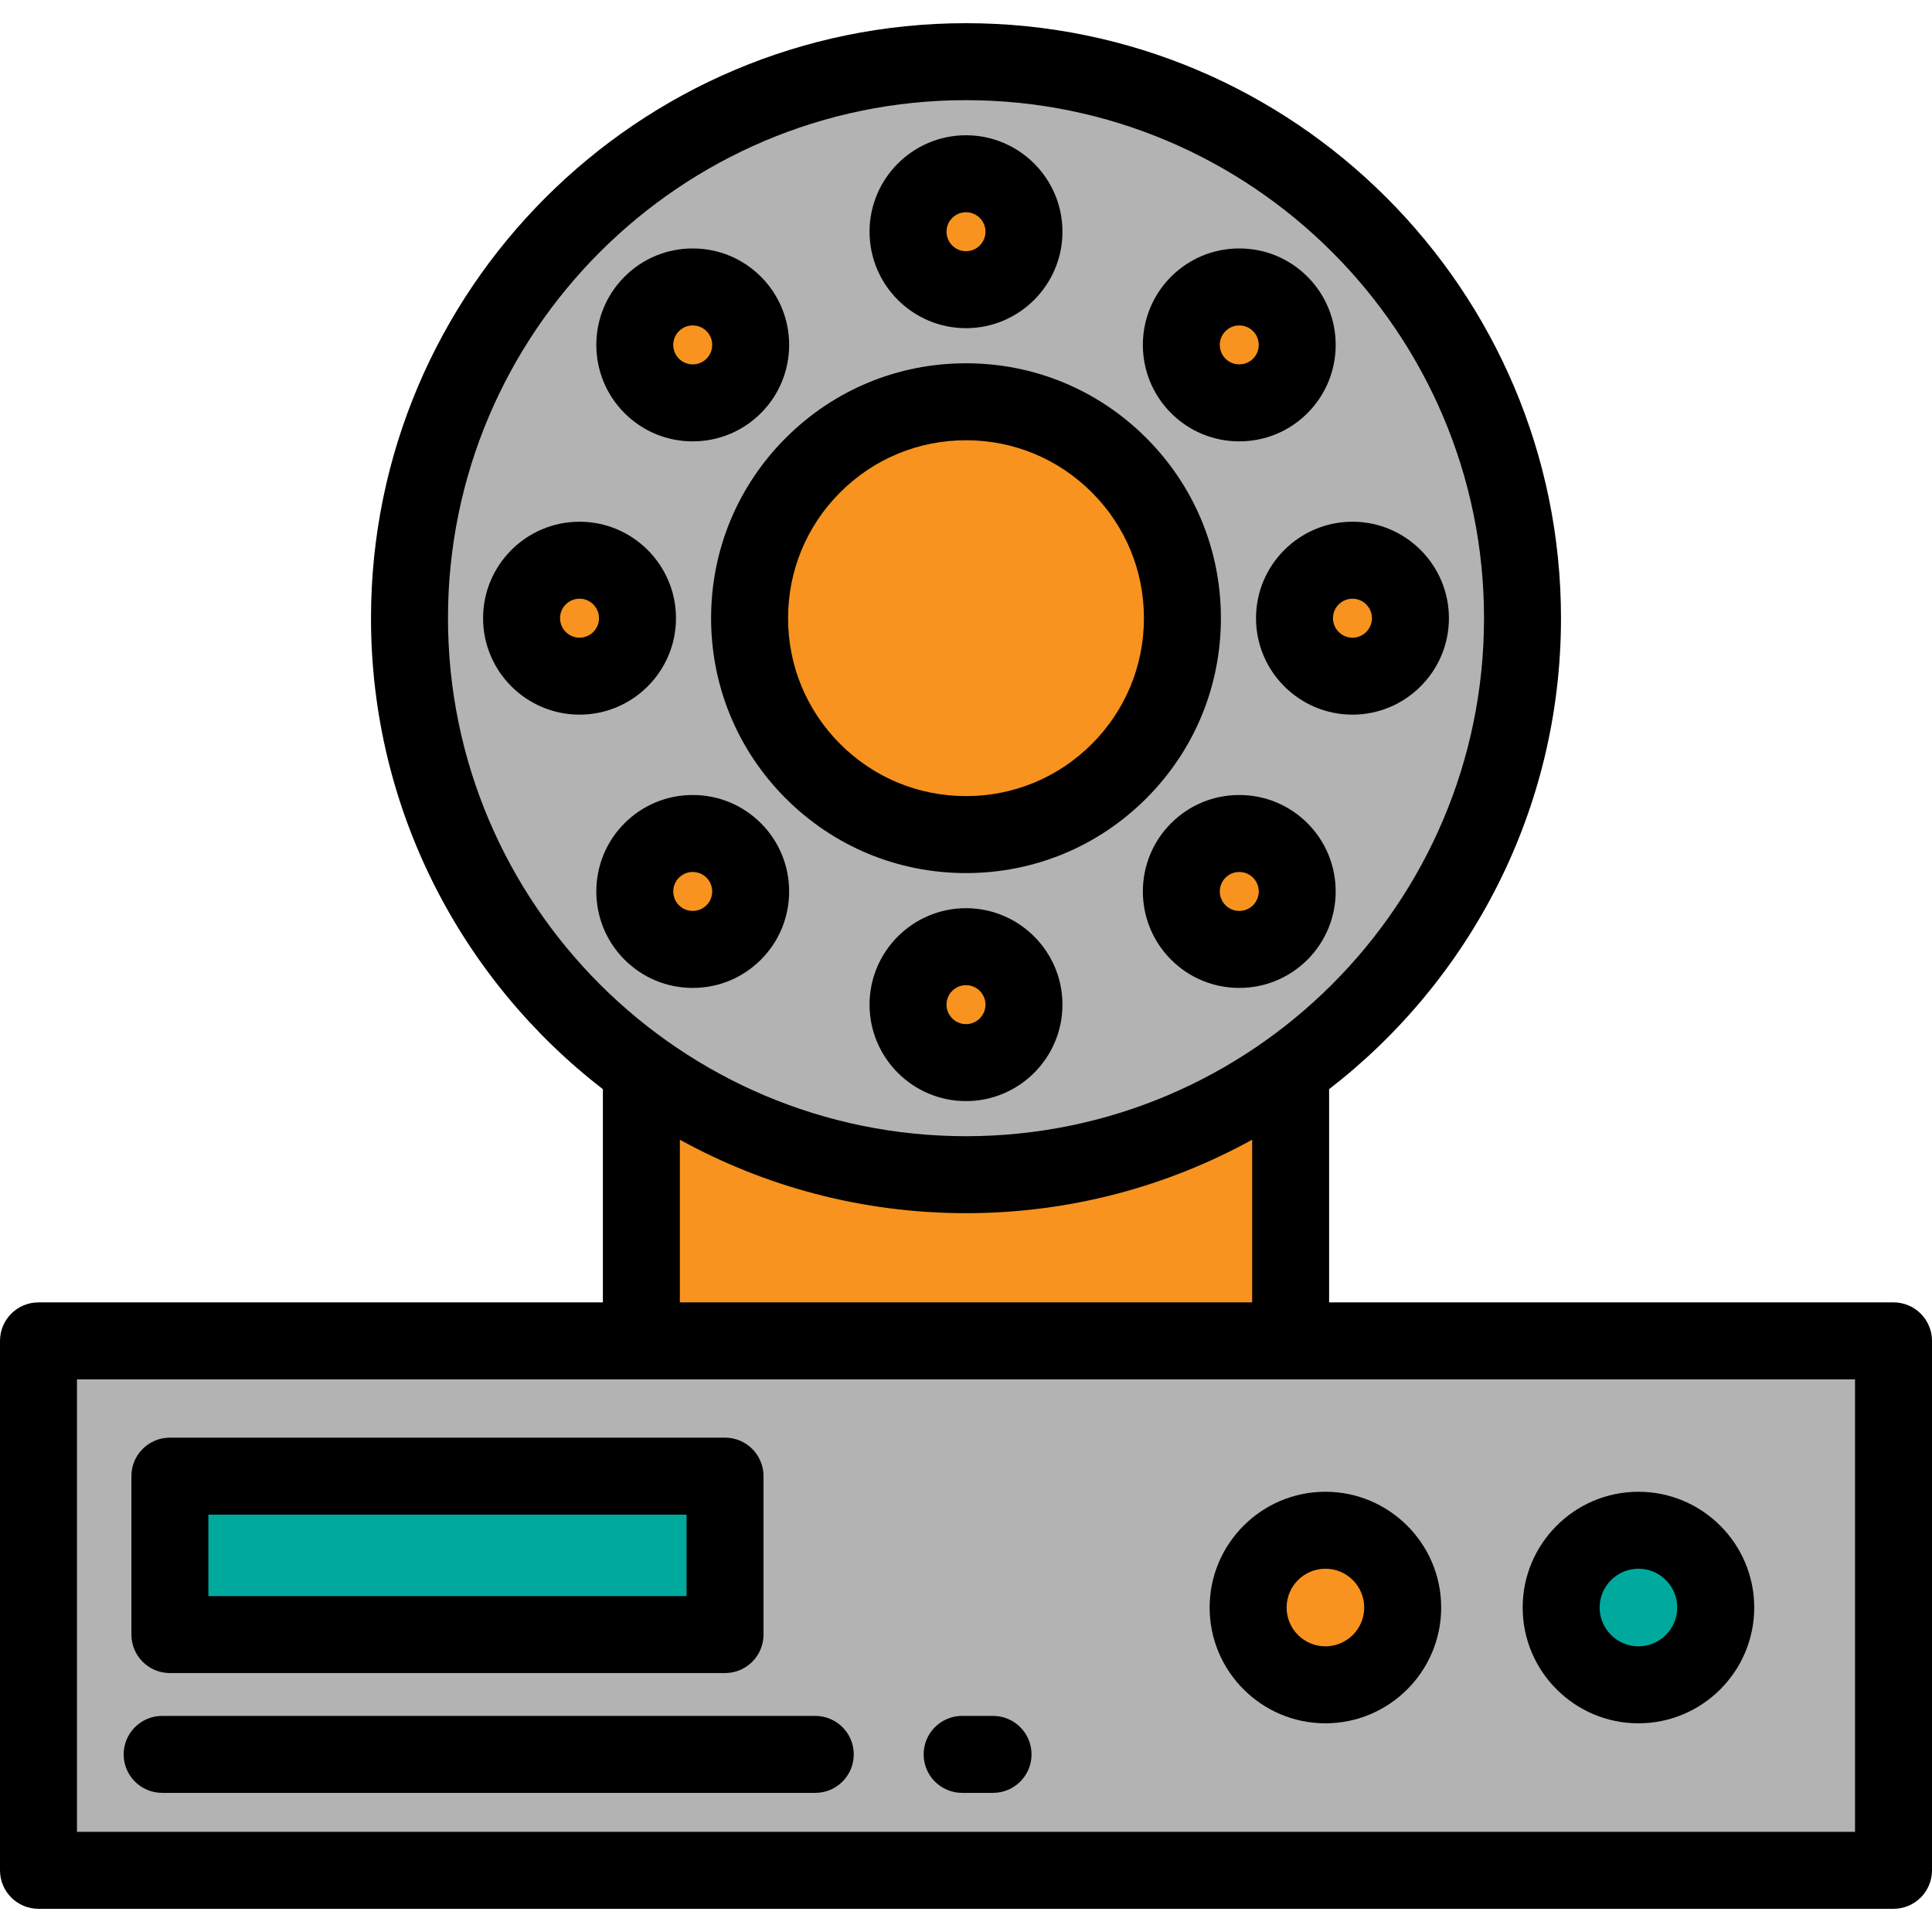 <?xml version="1.0" encoding="iso-8859-1"?>
<!-- Uploaded to: SVG Repo, www.svgrepo.com, Generator: SVG Repo Mixer Tools -->
<svg version="1.1" id="Layer_1" xmlns="http://www.w3.org/2000/svg" xmlns:xlink="http://www.w3.org/1999/xlink" 
	 viewBox="0 0 512 512" xml:space="preserve">
<rect x="169.97" y="257.02" style="fill:#F7931E;" width="172.061" height="98.32"/>
<circle style="fill:#B3B3B3;" cx="256" cy="163.82" r="147.48"/>
<g>
	<circle style="fill:#F7931E;" cx="256" cy="61.409" r="15.36"/>
	<circle style="fill:#F7931E;" cx="183.586" cy="91.405" r="15.36"/>
	<circle style="fill:#F7931E;" cx="153.58" cy="163.82" r="15.36"/>
	<circle style="fill:#F7931E;" cx="183.586" cy="236.244" r="15.36"/>
	<circle style="fill:#F7931E;" cx="256" cy="266.24" r="15.36"/>
	<circle style="fill:#F7931E;" cx="328.414" cy="236.244" r="15.36"/>
	<circle style="fill:#F7931E;" cx="358.42" cy="163.82" r="15.36"/>
	<circle style="fill:#F7931E;" cx="256" cy="163.82" r="57.35"/>
	<circle style="fill:#F7931E;" cx="328.414" cy="91.405" r="15.36"/>
</g>
<rect x="10.199" y="355.34" style="fill:#B3B3B3;" width="491.602" height="140.31"/>
<g>
	<rect x="45.019" y="391.19" style="fill:#00A99D;" width="147.124" height="41.99"/>
	<circle style="fill:#00A99D;" cx="434.211" cy="426.011" r="20.48"/>
</g>
<circle style="fill:#F7931E;" cx="351.25" cy="426.011" r="20.48"/>
<path d="M256,86.97c14.094,0,25.562-11.467,25.562-25.562S270.094,35.846,256,35.846c-14.094,0-25.562,11.467-25.562,25.562
	S241.906,86.97,256,86.97z M256,56.245c2.847,0,5.164,2.316,5.164,5.164c0,2.848-2.316,5.164-5.164,5.164
	c-2.848,0-5.164-2.316-5.164-5.164C250.836,58.561,253.153,56.245,256,56.245z"/>
<path d="M183.581,116.966c6.827,0,13.247-2.659,18.075-7.487c9.966-9.967,9.966-26.182,0-36.149
	c-4.827-4.828-11.247-7.487-18.075-7.487c-6.828,0-13.247,2.659-18.076,7.487c-9.966,9.967-9.966,26.182,0.001,36.15
	C170.334,114.308,176.753,116.966,183.581,116.966z M179.928,87.754c1.317-1.317,2.854-1.513,3.652-1.513
	c0.799,0,2.335,0.196,3.65,1.512c2.013,2.013,2.013,5.289,0,7.303c-1.316,1.316-2.852,1.512-3.65,1.512
	c-0.799,0-2.336-0.196-3.651-1.512C177.916,93.043,177.916,89.767,179.928,87.754z"/>
<path d="M179.145,163.825c0-14.094-11.467-25.562-25.562-25.562s-25.562,11.467-25.562,25.562s11.467,25.562,25.562,25.562
	S179.145,177.919,179.145,163.825z M153.583,168.989c-2.847,0-5.164-2.316-5.164-5.164s2.316-5.164,5.164-5.164
	s5.164,2.316,5.164,5.164S156.429,168.989,153.583,168.989z"/>
<path d="M183.581,210.683c-6.827,0-13.247,2.659-18.075,7.486c-0.001,0-0.001,0-0.001,0c-9.966,9.967-9.966,26.182,0.001,36.15
	c4.827,4.827,11.247,7.486,18.075,7.486c6.828,0,13.247-2.659,18.075-7.487c9.966-9.967,9.966-26.182,0-36.149
	C196.827,213.342,190.408,210.683,183.581,210.683z M187.231,239.895c-1.316,1.316-2.852,1.512-3.65,1.512
	c-0.799,0-2.336-0.196-3.651-1.512c-2.013-2.013-2.013-5.289,0-7.303c1.316-1.317,2.853-1.513,3.651-1.513
	c0.799,0,2.335,0.196,3.65,1.512C189.244,234.606,189.244,237.882,187.231,239.895z"/>
<path d="M281.562,266.242c0-14.094-11.467-25.562-25.562-25.562s-25.562,11.467-25.562,25.562s11.467,25.562,25.562,25.562
	C270.095,291.804,281.562,280.336,281.562,266.242z M250.837,266.242c0-2.848,2.316-5.164,5.164-5.164s5.164,2.316,5.164,5.164
	c0,2.848-2.316,5.164-5.164,5.164C253.153,271.406,250.837,269.089,250.837,266.242z"/>
<path d="M328.419,210.683c-6.827,0-13.247,2.659-18.075,7.487c-9.966,9.967-9.966,26.182,0,36.149
	c4.827,4.828,11.247,7.487,18.075,7.487s13.247-2.659,18.076-7.487c9.966-9.967,9.966-26.182-0.001-36.15
	C341.666,213.342,335.247,210.683,328.419,210.683z M332.072,239.895c-1.317,1.317-2.854,1.513-3.652,1.513s-2.335-0.196-3.65-1.512
	c-2.013-2.013-2.013-5.289,0-7.303c1.316-1.316,2.852-1.512,3.65-1.512s2.336,0.196,3.651,1.512
	C334.084,234.606,334.084,237.882,332.072,239.895z"/>
<path d="M332.855,163.825c0,14.094,11.467,25.562,25.562,25.562s25.562-11.467,25.562-25.562s-11.467-25.562-25.562-25.562
	S332.855,149.73,332.855,163.825z M358.417,158.662c2.847,0,5.164,2.316,5.164,5.164s-2.316,5.164-5.164,5.164
	c-2.848,0-5.164-2.316-5.164-5.164S355.571,158.662,358.417,158.662z"/>
<path d="M303.767,116.058C291.008,103.299,274.043,96.272,256,96.272s-35.008,7.026-47.767,19.785s-19.785,29.724-19.785,47.767
	s7.027,35.008,19.785,47.767c12.759,12.759,29.724,19.785,47.767,19.785s35.008-7.026,47.767-19.785s19.785-29.724,19.785-47.767
	S316.526,128.817,303.767,116.058z M289.342,197.168L289.342,197.168c-8.905,8.906-20.747,13.812-33.342,13.812
	c-12.595,0-24.437-4.905-33.342-13.812c-8.906-8.906-13.812-20.748-13.812-33.343c0-12.595,4.906-24.436,13.812-33.343
	c8.905-8.906,20.747-13.811,33.342-13.811s24.437,4.905,33.342,13.812c8.906,8.906,13.812,20.748,13.812,33.343
	C303.154,176.421,298.249,188.261,289.342,197.168z"/>
<path d="M328.419,116.966c6.827,0,13.247-2.659,18.075-7.486c0.001,0,0.001,0,0.001,0c9.966-9.967,9.966-26.182-0.001-36.15
	c-4.827-4.827-11.247-7.486-18.075-7.486s-13.247,2.659-18.075,7.487c-9.966,9.967-9.966,26.182,0,36.149
	C315.173,114.308,321.592,116.966,328.419,116.966z M324.769,87.754c1.316-1.316,2.852-1.512,3.65-1.512s2.336,0.196,3.651,1.512
	c2.013,2.013,2.013,5.289,0,7.303c-1.316,1.317-2.853,1.513-3.651,1.513s-2.335-0.196-3.65-1.512
	C322.756,93.043,322.756,89.767,324.769,87.754z"/>
<path d="M501.801,345.145H352.229v-56.501c37.349-28.861,61.45-74.076,61.45-124.82c0-86.945-70.736-157.68-157.68-157.68
	S98.32,76.88,98.32,163.825c0,50.744,24.101,95.958,61.45,124.82v56.501H10.199C4.567,345.145,0,349.711,0,355.344v140.311
	c0,5.633,4.567,10.199,10.199,10.199h491.602c5.632,0,10.199-4.566,10.199-10.199V355.344
	C512,349.711,507.433,345.145,501.801,345.145z M118.719,163.825c0-75.697,61.584-137.281,137.281-137.281
	s137.281,61.584,137.281,137.281S331.697,301.106,256,301.106S118.719,239.522,118.719,163.825z M180.169,302.035
	c22.514,12.402,48.362,19.469,75.831,19.469s53.316-7.068,75.831-19.469v43.111H180.169V302.035z M491.602,485.457H20.398V365.544
	h471.203V485.457z"/>
<path d="M45.021,443.381h147.121c5.632,0,10.199-4.566,10.199-10.199V391.19c0-5.633-4.567-10.199-10.199-10.199H45.021
	c-5.632,0-10.199,4.566-10.199,10.199v41.991C34.822,438.815,39.388,443.381,45.021,443.381z M55.221,401.39h126.723v21.593H55.221
	V401.39z"/>
<path d="M434.206,456.695c16.918,0,30.683-13.764,30.683-30.682s-13.765-30.682-30.683-30.682s-30.682,13.765-30.682,30.682
	S417.287,456.695,434.206,456.695z M434.206,415.728c5.672,0,10.285,4.613,10.285,10.284c0,5.671-4.613,10.284-10.285,10.284
	c-5.671,0-10.284-4.613-10.284-10.284C423.922,420.342,428.535,415.728,434.206,415.728z"/>
<path d="M351.248,456.695c16.918,0,30.682-13.764,30.682-30.682s-13.764-30.682-30.682-30.682s-30.683,13.765-30.683,30.682
	S334.33,456.695,351.248,456.695z M351.248,415.728c5.671,0,10.284,4.613,10.284,10.284c0,5.671-4.613,10.284-10.284,10.284
	c-5.672,0-10.285-4.613-10.285-10.284C340.963,420.342,345.577,415.728,351.248,415.728z"/>
<path d="M254.976,475.13h8.193c5.632,0,10.199-4.566,10.199-10.199s-4.567-10.199-10.199-10.199h-8.193
	c-5.632,0-10.199,4.566-10.199,10.199S249.344,475.13,254.976,475.13z"/>
<path d="M42.973,475.13h173.084c5.632,0,10.199-4.566,10.199-10.199s-4.567-10.199-10.199-10.199H42.973
	c-5.632,0-10.199,4.566-10.199,10.199S37.34,475.13,42.973,475.13z"/>
</svg>